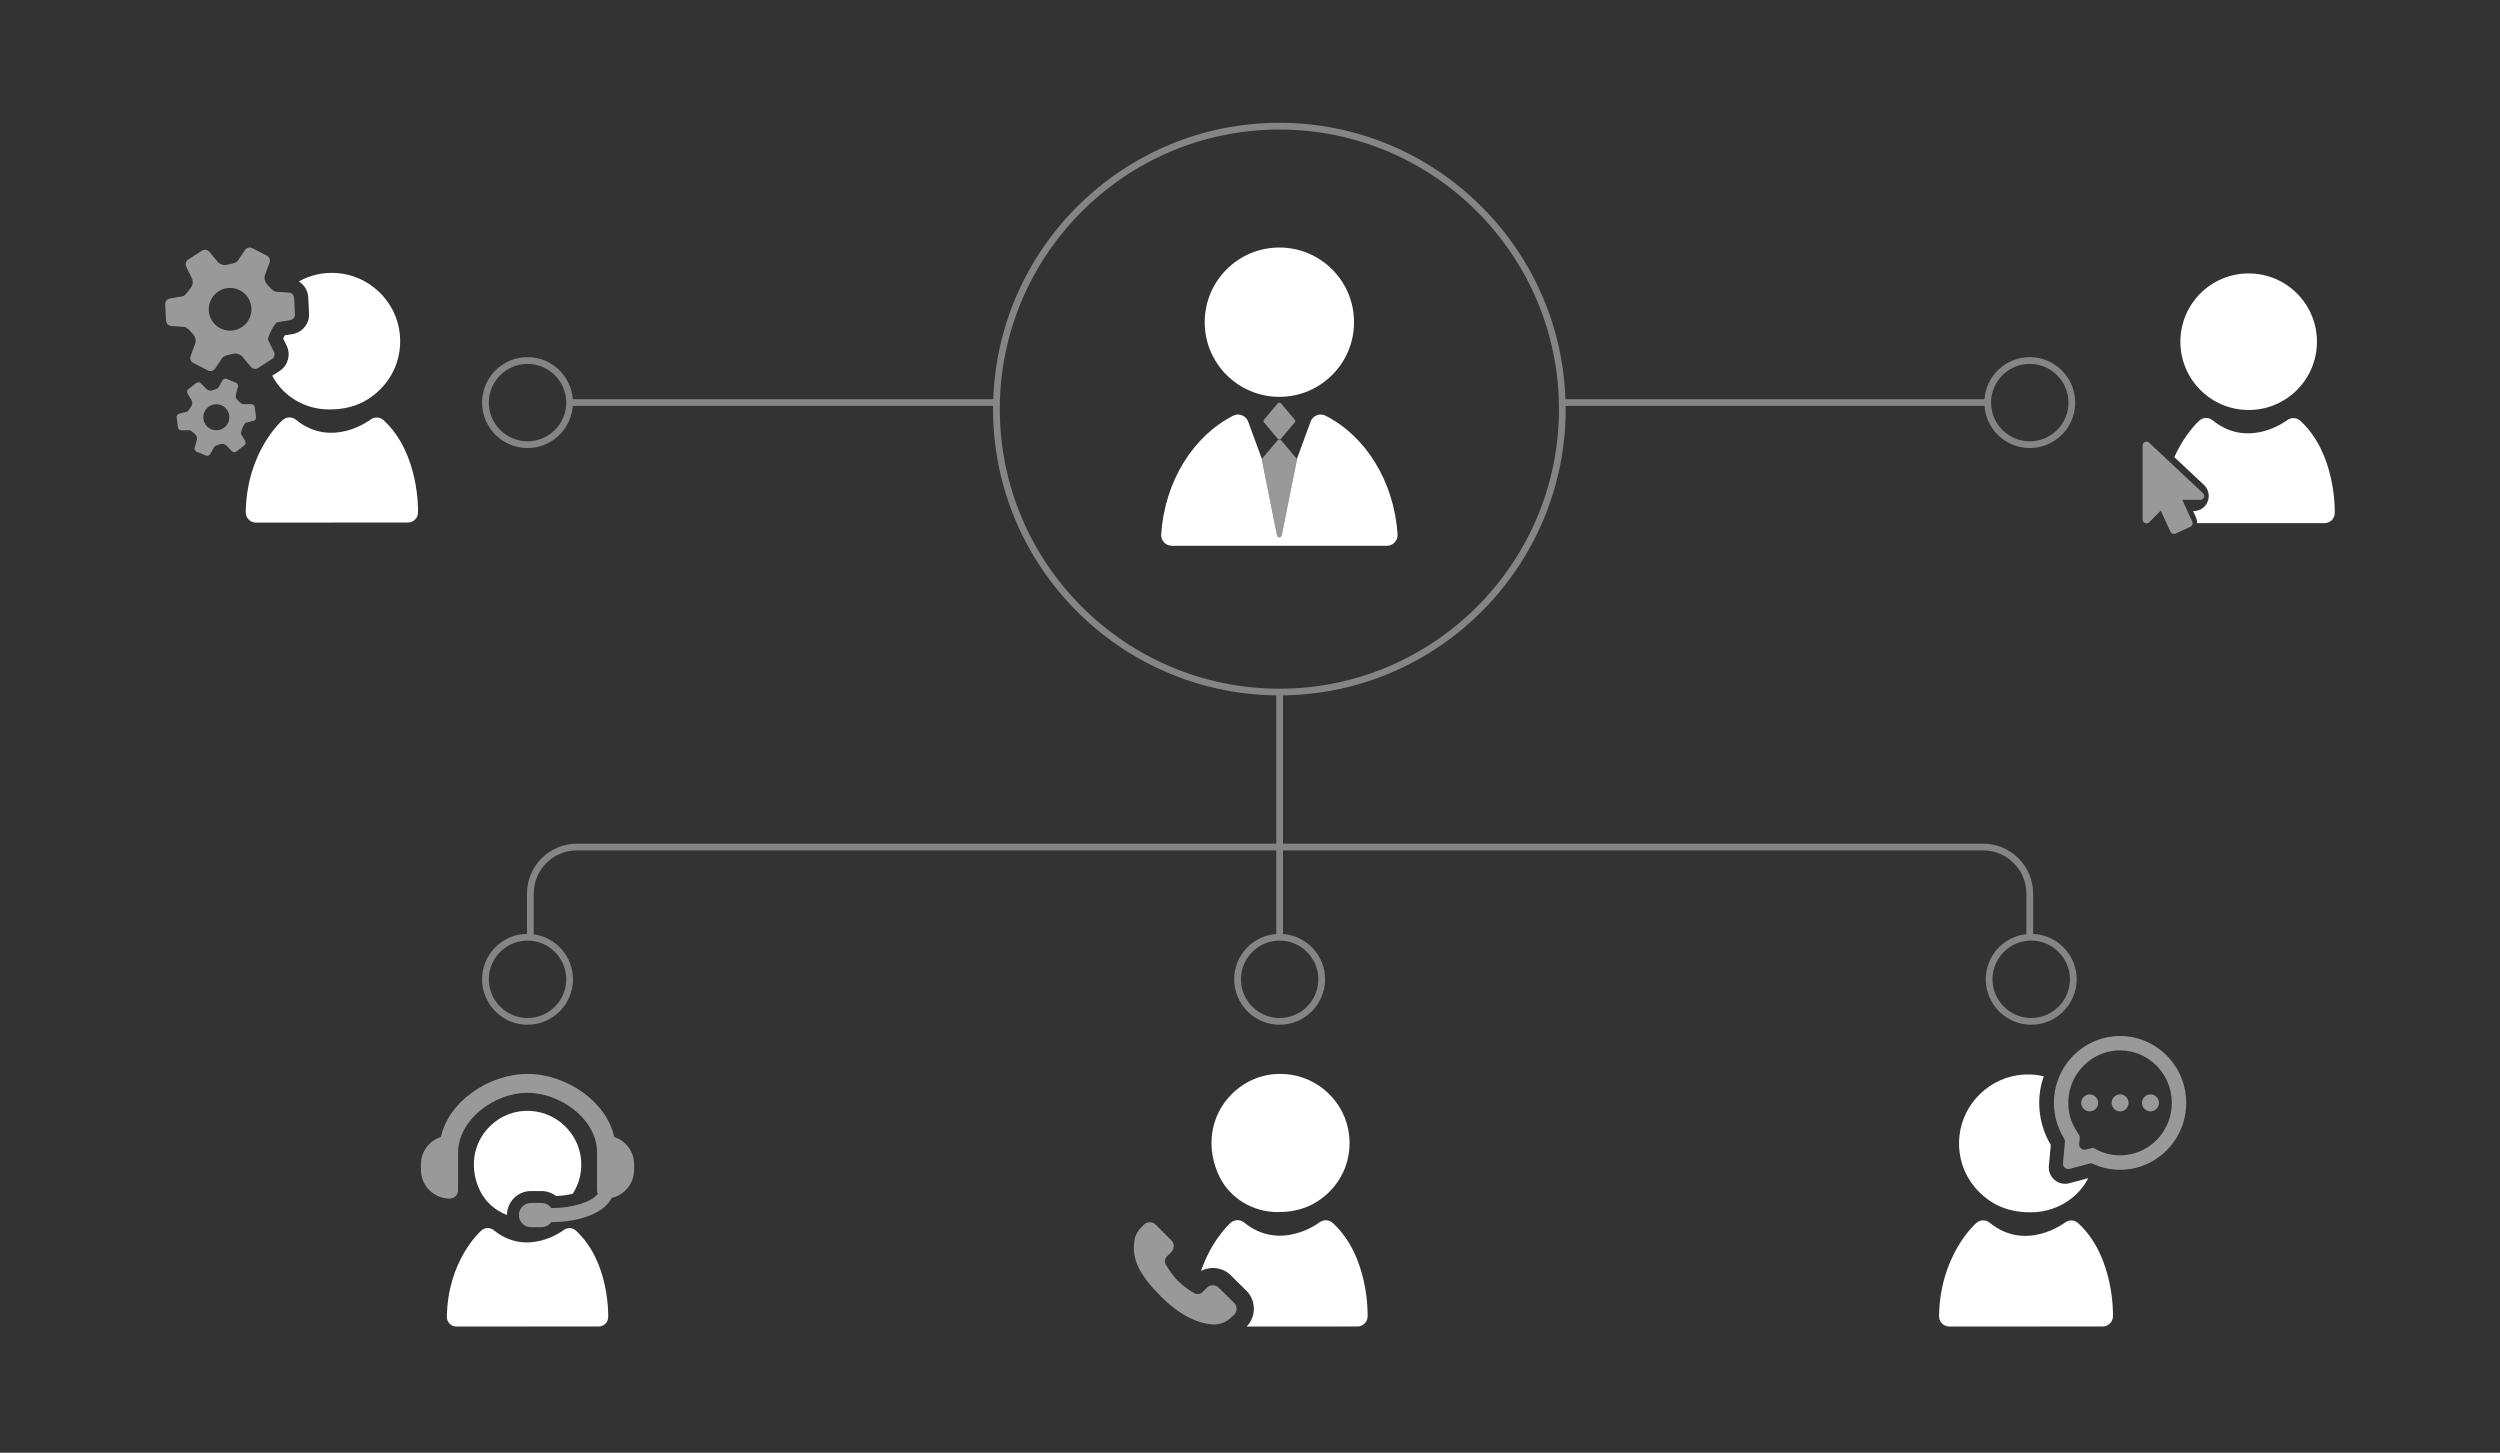 <svg viewBox="0 0 370 215" xmlns="http://www.w3.org/2000/svg" data-name="Vrstva 1" id="a">
  <rect x="0" y="0" width="370" height="215" fill="#333333" stroke="none"/>
  <defs>
    <style>
      .b {
        opacity: .5;
      }

      .c {
        opacity: .4;
      }

      .c, .d {
        fill: #fff;
        stroke-width: 0px;
      }
    </style>
  </defs>
  <g>
    <path d="M85.234,182.135c-.504-.463-1.269-.497-1.816-.078-.055.042-5.353,4.072-10.336.013-.534-.436-1.301-.423-1.819.029-.205.178-5.008,4.458-5.128,12.793-.007.375.141.745.406,1.012.27.271.628.422,1.006.422l21.052-.006c.767,0,1.387-.599,1.412-1.366.01-.335.193-8.266-4.777-12.819Z" class="d"></path>
    <path d="M78.586,176.274h1.54c.785,0,1.549.262,2.171.742.943-.042,1.769-.169,2.462-.338.968-1.486,1.412-3.265,1.228-5.127-.381-3.853-3.589-6.919-7.463-7.131-2.314-.132-4.453.7-6.073,2.321-2.499,2.501-3.032,6.265-1.356,9.592.811,1.611,2.24,2.84,3.934,3.482.009-1.954,1.6-3.541,3.557-3.541Z" class="d"></path>
  </g>
  <circle r="11.05" cy="47.683" cx="189.347" class="d"></circle>
  <path d="M196.151,61.512c-.84-.422-1.863.011-2.187.894l-2.045,5.576c.009.044.013.09.004.135l-2.229,11.122c-.076.378-.616.378-.692,0l-2.229-11.122c-.009-.045-.005-.091.004-.135l-2.045-5.576c-.324-.882-1.347-1.315-2.187-.894-5.891,2.96-10.151,9.644-10.691,17.56-.063.922.673,1.708,1.598,1.708h31.794c.925,0,1.661-.785,1.598-1.708-.54-7.917-4.801-14.6-10.691-17.56Z" class="d"></path>
  <g>
    <path d="M189.071,179.386h.178c2.154,0,4.123-.537,5.695-1.552,3.358-2.165,5.129-5.795,4.741-9.713-.49-4.953-4.613-8.894-9.593-9.165-2.974-.17-5.723.9-7.805,2.983-3.213,3.214-3.897,8.053-1.744,12.33,1.564,3.108,4.913,5.117,8.528,5.117Z" class="d"></path>
    <path d="M197.249,180.997c-.544-.501-1.371-.536-1.962-.084-.059.045-5.783,4.399-11.166.014-.577-.471-1.405-.457-1.965.031-.158.136-2.825,2.53-4.4,7.137.523-.271,1.102-.429,1.708-.435h.03s.03,0,.03,0c1.009.012,1.943.398,2.618,1.074l2.351,2.32c1.437,1.445,1.435,3.788.019,5.271l16.372-.004c.828,0,1.499-.647,1.525-1.475.011-.362.209-8.93-5.161-13.849Z" class="d"></path>
  </g>
  <g>
    <path d="M306.263,175.118c-.765.207-1.576.026-2.181-.482-.604-.508-.923-1.281-.851-2.067l.286-3.116c-1.122-1.881-1.714-4.026-1.714-6.225,0-1.381.242-2.703.667-3.94-.933-.216-1.905-.311-2.906-.253-4.969.271-9.084,4.203-9.572,9.146-.388,3.909,1.38,7.532,4.731,9.692,1.569,1.013,3.534,1.548,5.684,1.548h.177c3.589,0,6.911-1.986,8.482-5.06l-2.802.757Z" class="d"></path>
    <path d="M307.569,181.028c-.543-.5-1.368-.535-1.958-.084-.059.045-5.77,4.39-11.142.014-.576-.47-1.402-.456-1.961.031-.221.191-5.398,4.805-5.528,13.791-.008.405.153.803.437,1.091.291.293.677.454,1.085.454l22.694-.006c.826,0,1.495-.646,1.522-1.472.011-.361.209-8.911-5.149-13.819Z" class="d"></path>
  </g>
  <path d="M300.904,138.223v-5.969c0-4.077-3.317-7.394-7.394-7.394h-103.624v-21.946c23.118-.291,41.837-19.177,41.837-42.363,0-.157-.01-.311-.012-.467h61.99c.257,3.477,3.161,6.228,6.702,6.228,3.709,0,6.728-3.018,6.728-6.728s-3.018-6.728-6.728-6.728c-3.541,0-6.444,2.751-6.702,6.228h-62.015c-.777-22.689-19.465-40.91-42.34-40.91s-41.563,18.221-42.34,40.91h-62.231c-.257-3.477-3.161-6.228-6.702-6.228-3.709,0-6.727,3.018-6.727,6.728s3.018,6.728,6.727,6.728c3.541,0,6.444-2.751,6.702-6.228h62.206c-.002.156-.012.31-.012.467,0,23.213,18.762,42.116,41.917,42.365v21.944h-103.502c-4.077,0-7.394,3.316-7.394,7.394v5.958c-3.671.045-6.644,3.041-6.644,6.723,0,3.71,3.018,6.728,6.727,6.728s6.727-3.018,6.727-6.728c0-3.398-2.534-6.208-5.81-6.658v-6.024c0-3.525,2.868-6.394,6.394-6.394h103.502v12.373c-3.476.257-6.227,3.161-6.227,6.702,0,3.71,3.018,6.728,6.727,6.728s6.727-3.018,6.727-6.728c0-3.541-2.751-6.445-6.227-6.702v-12.373h103.624c3.525,0,6.394,2.868,6.394,6.394v5.993c-3.374.359-6.011,3.221-6.011,6.688,0,3.71,3.018,6.728,6.727,6.728s6.728-3.018,6.728-6.728c0-3.614-2.866-6.562-6.443-6.713ZM300.404,53.857c3.158,0,5.728,2.569,5.728,5.728s-2.569,5.728-5.728,5.728-5.727-2.569-5.727-5.728,2.569-5.728,5.727-5.728ZM78.075,65.312c-3.158,0-5.727-2.569-5.727-5.728s2.569-5.728,5.727-5.728,5.727,2.569,5.727,5.728-2.569,5.728-5.727,5.728ZM83.802,144.936c0,3.158-2.569,5.728-5.727,5.728s-5.727-2.569-5.727-5.728,2.569-5.728,5.727-5.728,5.727,2.569,5.727,5.728ZM147.97,60.551c0-22.815,18.562-41.377,41.377-41.377s41.377,18.562,41.377,41.377-18.562,41.377-41.377,41.377-41.377-18.562-41.377-41.377ZM195.114,144.936c0,3.158-2.569,5.728-5.727,5.728s-5.727-2.569-5.727-5.728,2.569-5.728,5.727-5.728,5.727,2.569,5.727,5.728ZM300.62,150.664c-3.158,0-5.727-2.569-5.727-5.728s2.569-5.728,5.727-5.728,5.728,2.569,5.728,5.728-2.569,5.728-5.728,5.728Z" class="c"></path>
  <g>
    <circle r="10.106" cy="50.573" cx="332.802" class="d"></circle>
    <path d="M340.443,62.271c-.538-.495-1.355-.53-1.94-.083-.058.045-5.716,4.349-11.037.014-.571-.466-1.389-.452-1.942.031-.137.118-2.17,1.932-3.72,5.424l.803.752,1.015.952,1.261,1.181,1.263,1.183c.703.658.933,1.609.6,2.48-.335.88-1.152,1.43-2.13,1.437-.011,0-.022,0-.033,0,.13.284.261.569.388.855.137.309.205.622.213.927l18.851-.005c.819,0,1.482-.64,1.508-1.458.011-.357.207-8.827-5.101-13.689Z" class="d"></path>
  </g>
  <g>
    <path d="M56.766,62.189c-.538-.495-1.355-.53-1.939-.083-.059.045-5.716,4.349-11.038.014-.57-.466-1.389-.452-1.942.031-.219.19-5.348,4.76-5.476,13.661-.008.401.151.795.433,1.081.288.29.671.45,1.074.45l22.481-.006c.819,0,1.481-.64,1.508-1.458.011-.358.207-8.827-5.101-13.689Z" class="d"></path>
    <path d="M45.617,43.965l.123,2.475c.072,1.434-.981,2.749-2.399,2.994l-1.207.206c-.079.143-.162.303-.231.452l.533,1.096c.633,1.294.178,2.919-1.033,3.699l-1.11.716c1.56,3.034,4.843,4.993,8.39,4.993h.176c2.129,0,4.076-.53,5.63-1.534,3.319-2.14,5.07-5.728,4.686-9.601-.484-4.896-4.56-8.791-9.482-9.06-1.967-.112-3.829.335-5.466,1.253.791.492,1.345,1.344,1.391,2.31Z" class="d"></path>
  </g>
  <g class="b">
    <path d="M90.933,168.288l-.031-.034c-.553-2.483-2.195-4.816-4.622-6.57-2.416-1.745-5.406-2.746-8.202-2.746s-5.785,1.001-8.201,2.745c-2.426,1.751-4.067,4.084-4.622,6.567l-.031.034c-1.748.571-2.923,2.193-2.923,4.035v.825c0,2.343,1.907,4.25,4.25,4.25.686,0,1.244-.558,1.244-1.243v-5.694c.067-2.26,1.252-4.443,3.338-6.147,2.005-1.637,4.536-2.576,6.946-2.576,4.633,0,10.012,3.629,10.277,8.489v5.928c0,.179.037.352.11.513l.012.025-.017.022c-.926,1.207-3.793,2.083-6.818,2.083h-.053l-.014-.019c-.337-.462-.878-.737-1.448-.737h-1.541c-.989,0-1.793.805-1.793,1.794s.805,1.794,1.793,1.794h1.541c.57,0,1.111-.276,1.447-.737l.068-.019c4.299,0,7.862-1.43,8.866-3.559l.032-.025c1.917-.436,3.309-2.177,3.309-4.14v-.825c0-1.839-1.172-3.459-2.916-4.032Z" class="d"></path>
    <path d="M189.111,64.939l-2.042-2.423c-.097-.115-.097-.284,0-.399l2.042-2.423c.124-.147.35-.147.473,0l2.042,2.423c.097.115.097.284,0,.399l-2.042,2.423c-.124.147-.35.147-.473,0Z" class="d"></path>
    <path d="M191.846,67.819l-2.229-2.645c-.141-.167-.398-.167-.539,0l-2.229,2.645c-.069.083-.097.191-.076.297l2.229,11.122c.076.378.616.378.692,0l2.229-11.122c.021-.105-.007-.214-.076-.297Z" class="d"></path>
    <path d="M180.345,190.555c-.218-.218-.516-.333-.852-.337-.332.004-.643.135-.875.368l-.666.666c-.297.296-.79.362-1.152.152-.761-.431-1.586-.951-2.453-1.818-.854-.887-1.379-1.704-1.818-2.454-.21-.36-.145-.854.152-1.151l.666-.666c.477-.476.491-1.267.031-1.727l-2.363-2.363c-.218-.219-.516-.333-.852-.338-.331.004-.642.135-.874.368-.892.891-1.309,1.481-1.424,2.605-.334,2.579.834,4.923,4.029,8.089,3.747,3.747,6.84,4.074,7.806,4.074.2,0,.308-.014.313-.015,1.242-.156,1.821-.639,2.635-1.424.483-.483.498-1.257.032-1.725l-2.334-2.304Z" class="d"></path>
    <g>
      <path d="M313.771,153.333c-5.397,0-9.788,4.439-9.788,9.895,0,1.88.522,3.696,1.513,5.278.09.143.133.31.118.478l-.291,3.175c-.05.548.462.979.993.835l2.927-.79c.175-.047.361-.028.526.048,1.267.579,2.611.871,4.002.871,5.397,0,9.788-4.439,9.788-9.895s-4.391-9.895-9.788-9.895ZM313.771,170.995c-1.206,0-2.368-.283-3.456-.844l-.564-.291-1.036.28c-.532.144-1.044-.286-.994-.835l.079-.867c.017-.185-.032-.369-.137-.522l-.015-.022c-.663-.958-1.186-2.024-1.399-3.171-.914-4.937,2.814-9.264,7.521-9.264,4.223,0,7.66,3.484,7.66,7.767s-3.436,7.767-7.66,7.767Z" class="d"></path>
      <circle r="1.257" cy="163.227" cx="309.273" class="d"></circle>
      <circle r="1.257" cy="163.227" cx="313.775" class="d"></circle>
      <circle r="1.257" cy="163.227" cx="318.269" class="d"></circle>
    </g>
    <path d="M322.977,73.97c.306.668.599,1.308.891,1.948.192.42.386.838.574,1.26.157.352.042.648-.306.808-.688.316-1.375.632-2.064.947-.407.186-.702.074-.887-.329-.46-1.004-.921-2.007-1.395-3.039-.301.307-.59.604-.882.9-.259.262-.521.522-.779.785-.184.187-.397.266-.649.171-.259-.097-.372-.288-.372-.603,0-3.612,0-7.224,0-10.836,0-.264.102-.464.35-.571.243-.105.453-.043.641.134,1.792,1.68,3.584,3.36,5.376,5.04.841.788,1.683,1.576,2.525,2.364.206.193.27.429.181.662-.09.236-.285.357-.579.359-.211.002-.422.002-.633.002-.654,0-1.309,0-1.994,0Z" class="d"></path>
    <path d="M35.496,42.963c-1.553-.797-3.46-.184-4.257,1.369s-.184,3.459,1.369,4.257c1.553.797,3.459.184,4.256-1.369s.185-3.459-1.369-4.256M40.555,52.105c.171.35.042.81-.285,1.021l-2.084,1.344c-.327.211-.799.139-1.048-.161l-1.266-1.525c-.249-.3-.765-.504-1.147-.454-.382.05-1.577.278-1.795.601l-1.109,1.641c-.218.323-.68.441-1.026.263l-2.207-1.133c-.347-.178-.52-.622-.385-.988l.688-1.857c.135-.366.053-.917-.182-1.226-.235-.309-1.025-1.222-1.413-1.25l-1.978-.14c-.388-.027-.722-.368-.741-.757l-.123-2.477c-.019-.389.28-.762.664-.827l1.953-.334c.384-.066,1.266-1.406,1.266-1.406.214-.317.249-.863.079-1.213l-.867-1.782c-.171-.35-.042-.81.285-1.021l2.084-1.344c.327-.211.799-.139,1.048.161l1.267,1.525c.249.301.764.505,1.146.454.381-.05,1.577-.278,1.795-.601l1.108-1.641c.218-.323.681-.441,1.027-.264l2.207,1.133c.347.178.52.623.384.988l-.687,1.858c-.136.365-.054.917.181,1.226.235.309,1.025,1.222,1.414,1.249l1.977.14c.389.028.723.369.742.758l.122,2.477c.019.389-.279.761-.663.827l-1.953.334c-.384.066-1.515,2.269-1.345,2.619l.867,1.782Z" class="d"></path>
    <path d="M32.753,59.968c-.985-.407-2.114.061-2.521,1.046-.407.985.061,2.114,1.046,2.521s2.113-.062,2.52-1.046c.407-.984-.061-2.113-1.046-2.52M36.29,65.276c.121.205.066.491-.122.636l-1.2.922c-.189.145-.479.124-.646-.046l-.846-.864c-.167-.17-.491-.268-.72-.219-.23.05-.945.248-1.062.455l-.592,1.054c-.116.207-.391.303-.611.212l-1.399-.578c-.22-.091-.348-.353-.284-.582l.325-1.164c.064-.229-.014-.561-.172-.737-.158-.176-.685-.692-.922-.689l-1.21.014c-.238.003-.458-.188-.489-.424l-.199-1.501c-.031-.236.132-.477.362-.536l1.171-.301c.23-.059.7-.919.7-.919.114-.204.108-.537-.013-.742l-.617-1.041c-.121-.205-.066-.491.122-.635l1.2-.922c.188-.145.479-.124.645.045l.847.864c.166.17.49.269.72.219.229-.05.945-.248,1.062-.455l.592-1.054c.117-.207.392-.303.612-.212l1.399.578c.22.091.347.353.283.582l-.325,1.165c-.064.229.013.561.172.736.158.176.685.692.923.689l1.21-.014c.238-.003.458.188.489.424l.199,1.501c.031.236-.132.477-.362.536l-1.172.301c-.23.059-.808,1.456-.687,1.661l.617,1.04Z" class="d"></path>
  </g>
</svg>